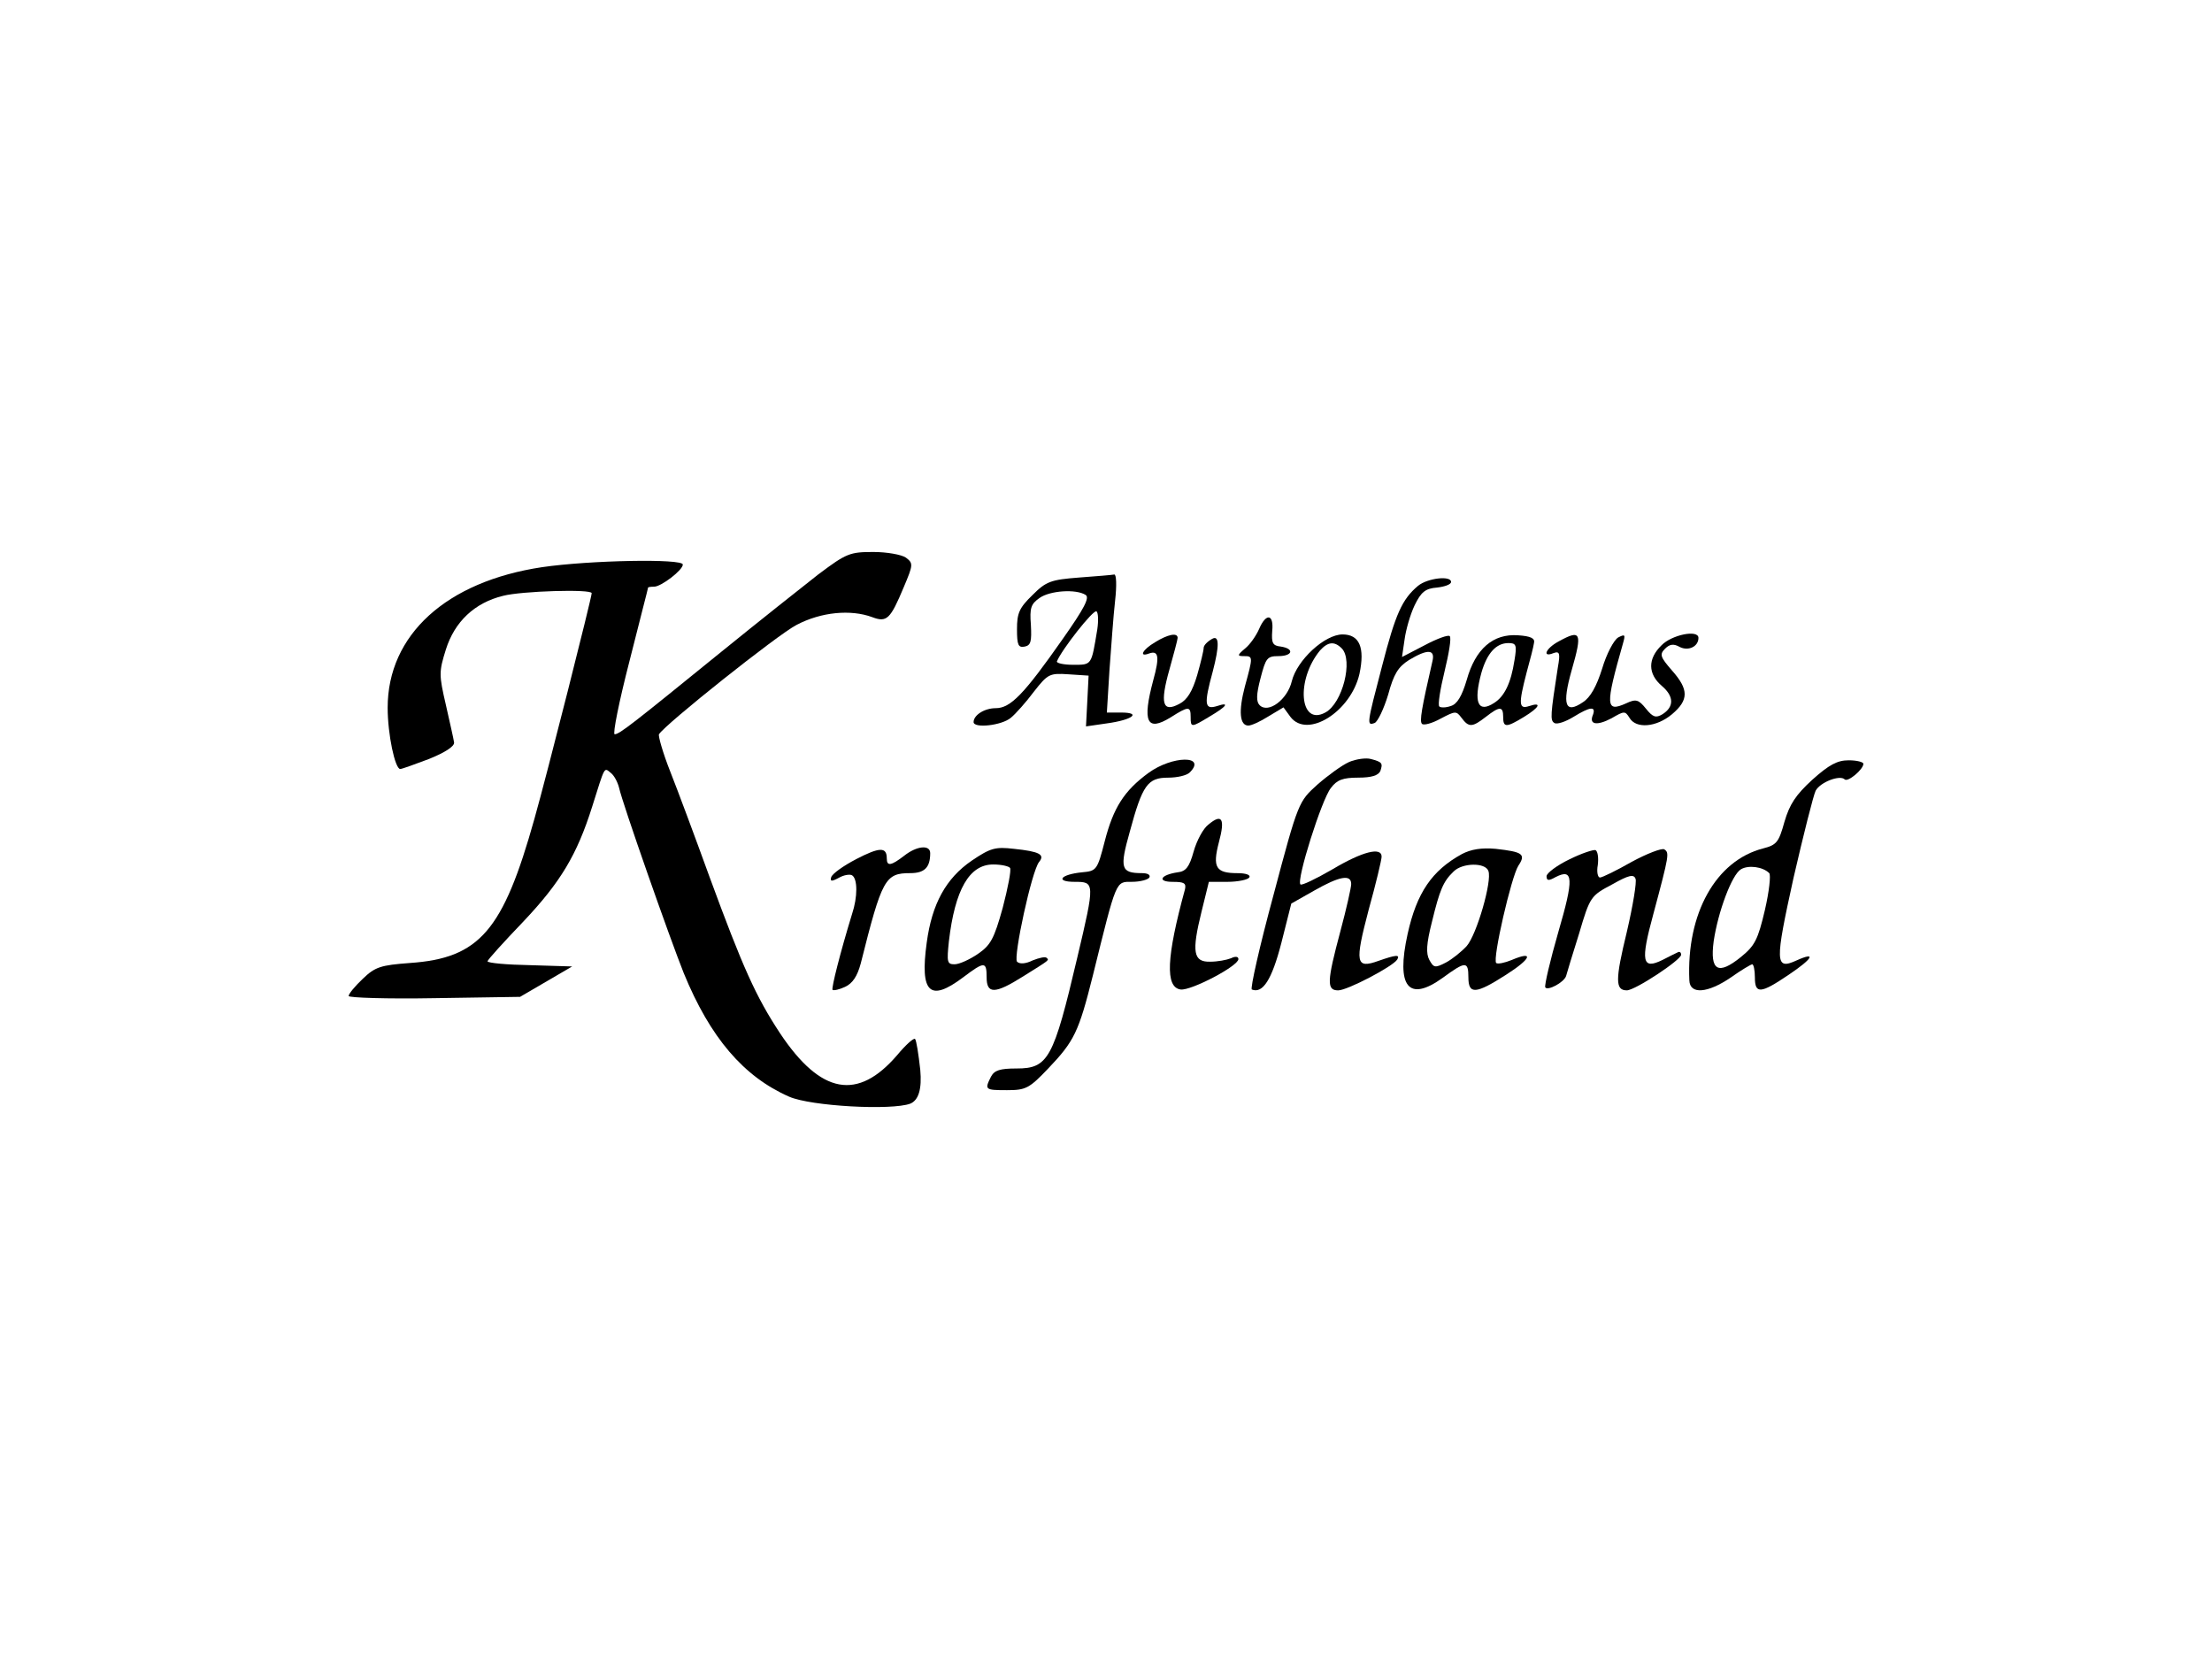 <?xml version="1.0" encoding="UTF-8"?>
<svg id="Ebene_1" data-name="Ebene 1" xmlns="http://www.w3.org/2000/svg" viewBox="0 0 1024 768">
  <path d="m378.99,265.77c-7.43,5.82-27.73,21.9-44.81,35.76-41.59,33.76-47.42,38.38-49.63,38.38-1,0,2.01-15.07,6.83-33.76,4.62-18.48,8.64-33.76,8.64-34.16,0-.19,1.21-.4,2.81-.4,3.22,0,13.27-7.64,13.27-10.25,0-2.81-43-2.01-65.1,1.21-44.41,6.63-71.54,31.35-71.54,65.1,0,12.26,3.41,28.34,5.82,28.34.81,0,6.84-2.21,13.27-4.62,7.43-3.01,11.85-5.82,11.66-7.64-.21-1.6-2.01-9.44-3.82-17.48-3.21-13.86-3.21-15.26,0-25.52,4.02-12.86,13.27-21.7,26.53-24.91,8.44-2.21,40.99-3.22,40.99-1.21s-20.7,83.99-26.52,104.48c-14.47,51.64-25.32,64.5-57.67,66.71-13.47,1-16.07,1.82-21.7,7.24-3.62,3.41-6.63,7.03-6.63,8.04,0,.8,17.88,1.4,39.79,1l39.58-.61,24.11-14.07-19.49-.6c-10.86-.19-19.69-1-19.69-1.8,0-.61,7.43-8.85,16.68-18.49,17.08-18.08,24.72-30.75,31.75-53.05,6.03-19.09,5.42-18.28,8.63-15.67,1.61,1.21,3.22,4.43,3.82,6.84,1.61,7.43,23.51,69.72,29.93,85.79,12.26,29.94,27.73,48.02,48.83,57.27,10.05,4.42,47.42,6.43,56.06,3.22q5.83-2.42,4.62-15.67c-.8-7.24-1.8-13.67-2.41-14.27-.6-.6-4.22,2.61-8.24,7.43-18.28,21.3-35.36,18.29-54.25-10.05-11.25-17.08-17.27-30.54-32.55-72.13-6.63-18.29-14.86-40.39-18.28-49.02-3.42-8.64-5.63-16.48-5.23-17.28,2.81-4.62,55.05-46.21,63.69-50.63,11.45-6.03,25.12-7.24,34.97-3.62,6.83,2.61,8.44,1,14.66-13.86,4.43-10.46,4.43-11.05,1-13.67-2.01-1.4-8.84-2.61-15.07-2.61-10.85,0-12.46.6-25.31,10.25h0Z"/>
  <path d="m519.03,329.86h-6.63l1.21-19.69c.8-10.65,1.8-25.12,2.61-32.15.8-7.03.59-12.25-.41-12.06-1,.21-8.23.81-16.27,1.4-13.06,1-15.28,1.81-21.5,8.04-6.23,6.03-7.24,8.45-7.24,15.88s.61,8.64,3.62,8.04c2.81-.6,3.21-2.41,2.81-10.05-.61-7.84,0-9.65,4.02-12.46,4.83-3.42,16.88-4.22,21.3-1.41,2.01,1.21-.61,6.23-10.65,20.5-17.88,25.52-24.11,31.94-30.94,31.94-5.23,0-10.25,3.22-10.25,6.43,0,3.01,13.06,1.61,17.28-2.01,2.2-1.8,7.03-7.23,10.64-12.06,6.44-8.23,7.24-8.64,16.07-8.04l9.25.61-.6,11.85-.61,11.66,9.65-1.4c11.86-1.61,16.28-5.02,6.63-5.02Zm-11.05-38.58c-2.81,16.87-2.41,16.47-11.26,16.47-4.42,0-7.83-.8-7.43-1.61,2.21-5.42,16.88-24.11,18.29-23.11.8.4,1,4.22.4,8.24Z"/>
  <path d="m707.91,326.85c-4.82,1.61-5.02-.8-1.21-15.47,1.61-5.83,3.22-12.06,3.42-13.67.59-2.21-1.42-3.22-7.44-3.62-11.45-.8-19.68,6.23-23.7,20.7-2.21,7.43-4.43,11.26-7.44,12.06-2.2.8-4.61.8-5.22.21-.81-.61.4-8.04,2.41-16.28,2.01-8.24,3.22-15.47,2.41-16.28-.61-.8-6.03,1.21-11.66,4.22l-10.45,5.42,1.21-8.23c.6-4.43,2.61-11.46,4.62-15.68,3.01-6.23,5.02-7.84,10.45-8.24,3.41-.4,6.43-1.4,6.43-2.61,0-3.01-10.85-1.8-15.28,1.81-7.43,6.22-10.45,13.06-16.67,37.17-7.03,26.92-7.24,27.73-3.42,26.32,1.41-.59,4.22-6.43,6.23-13.06,2.61-9.64,4.62-12.86,9.65-16.07,8.64-5.22,12.25-5.02,10.85.6-5.02,21.91-6.03,27.73-4.82,28.94.8.8,4.62-.21,8.64-2.42,6.83-3.61,7.23-3.61,9.64-.4,3.42,4.62,5.02,4.42,11.26-.4,6.43-5.02,8.04-5.02,8.04,0s1.4,5.02,9.65,0c7.23-4.42,8.44-7.03,2.41-5.02Zm-6.83-21.1c-1.61,10.45-4.62,16.68-9.45,19.69-7.43,4.82-9.64-.21-5.82-14.07,2.61-9.04,6.83-13.67,12.46-13.67,3.62,0,4.02.8,2.82,8.04Z"/>
  <path d="m621.51,293.7c-8.24,0-21.1,11.85-23.51,21.7-2.01,8.44-10.86,15.07-14.88,11.05-1.6-1.61-1.6-4.83.41-12.46,2.41-9.25,3.01-10.25,8.23-10.25,6.63,0,7.64-3.41,1.21-4.42-3.82-.4-4.42-1.61-4.02-7.24.8-7.83-2.82-8.44-6.03-1-1.4,3.22-4.22,7.24-6.43,9.04-3.82,3.22-3.82,3.62-.6,3.62,4.21,0,4.21.21.4,14.07-3.01,11.45-2.41,18.08,1.61,18.08,1.4,0,5.42-1.8,9.24-4.22l7.03-4.21,3.22,4.42c7.83,10.25,27.93-2.41,31.94-19.89,2.61-12.26,0-18.29-7.83-18.29Zm-8.04,36.17c-11.85,6.43-13.66-15.07-2.41-28.74,3.62-4.02,6.63-4.42,10.05-1,5.42,5.42.4,25.52-7.64,29.74Z"/>
  <path d="m534.71,297.32c-5.83,3.41-7.64,7.03-2.82,5.22,4.43-1.6,5.02,1.41,2.01,12.26-5.22,19.49-3.01,24.11,8.04,17.28,8.24-5.23,9.25-5.23,9.25-.21s.21,5.02,8.84-.21c7.84-4.61,9.45-6.83,3.42-4.82-5.83,1.8-6.23-.61-2.01-16.07q4.61-17.68-.21-15.07c-2.21,1.21-4.02,3.01-4.02,4.22s-1.4,7.03-3.01,12.65c-2.21,7.44-4.62,11.46-8.24,13.27-7.83,4.22-9.04-.21-4.61-15.87,2.01-7.24,3.81-13.87,3.81-14.67,0-2.61-4.62-1.61-10.45,2.01h0Z"/>
  <path d="m721.57,296.92c-6.03,3.21-7.84,7.63-2.41,5.42,2.81-1,3.21,0,2.01,6.63-3.42,22.1-3.62,24.51-1.61,25.71,1.2.81,5.22-.59,8.84-2.81,7.84-4.82,10.45-5.02,9.04-1-2.01,4.62,1.81,5.23,8.64,1.61,5.82-3.41,6.23-3.41,8.24-.21,3.01,5.23,12.46,4.42,19.68-1.61,7.84-6.62,7.84-11.45,0-20.29-5.42-6.23-5.82-7.43-3.21-10.05,2.2-2.21,4.02-2.41,6.83-.81,4.02,2.01,8.64-.2,8.64-4.21s-12.46-1.4-17.08,3.41c-6.43,6.23-6.43,13.27.21,18.88,5.62,4.83,5.62,9.65.2,13.06-3.01,1.81-4.42,1.41-7.64-2.6-3.41-4.22-4.61-4.62-9.24-2.42-9.44,4.22-9.65,1.21-1.4-27.72,1.2-4.22,1-4.43-2.21-2.82-2.01,1.21-5.42,7.64-7.43,14.47-2.61,8.24-5.42,13.27-8.85,15.48-8.23,5.62-9.84,1.4-5.22-14.88,5.02-17.48,4.21-18.88-6.03-13.25h0Z"/>
  <path d="m624.52,352.77c-3.22,1.41-9.84,6.23-14.67,10.46-8.64,7.83-8.84,7.83-20.29,51.03-6.44,23.71-10.86,43.41-10.05,43.81,5.02,2.01,9.24-4.42,13.65-21.5l4.62-18.29,10.65-6.03c11.66-6.63,17.08-7.64,17.08-3.01,0,1.61-2.21,11.45-5.02,21.9-6.23,23.31-6.43,27.33-1,27.33,4.22,0,25.32-11.05,27.33-14.27,1.4-2.41-.6-2.2-8.64.6-10.65,3.83-11.05,1-4.62-23.51,3.41-12.26,6.03-23.31,6.03-24.72,0-4.62-8.84-2.41-22.71,5.83-7.64,4.42-14.26,7.63-14.86,7.03-2.01-1.82,9.84-39.39,14.07-44.62,2.81-3.81,5.63-4.82,12.66-4.82,6.22,0,9.24-1,10.24-3.01,1.21-3.62,1-4.22-4.42-5.63-2.21-.6-6.63,0-10.05,1.4h0Z"/>
  <path d="m531.69,357.79c-11.26,8.24-16.28,16.07-20.3,31.75-3.41,13.27-3.81,13.67-10.45,14.27-10.05,1-12.66,4.42-3.41,4.42s9.44.21,1.2,34.96c-11.05,47.03-13.46,51.44-28.13,51.44-7.63,0-10.24.8-11.85,3.81-3.01,6.03-2.81,6.23,7.43,6.23,8.64,0,10.25-.8,18.89-9.84,12.25-12.87,14.26-16.89,20.89-43.41,11.05-44.6,10.45-43.2,18.08-43.2,3.81,0,7.43-1,8.04-2.01.61-1.21-.8-2.01-3.41-2.01-9.85,0-10.45-2.21-5.63-19.29,5.82-21.5,8.24-24.91,17.68-24.91,4.21,0,8.64-1,10.05-2.41,8.04-8.04-8.04-7.84-19.09.2h0Z"/>
  <path d="m855.8,351.97c-5.23,0-9.04,2.01-16.88,9.04-7.64,7.03-10.45,11.26-12.86,19.49-2.61,9.44-3.62,10.65-9.85,12.26-21.9,5.63-35.56,30.14-34.16,61.08.21,6.63,8.45,6.03,19.29-1.4,4.82-3.41,9.25-6.03,9.84-6.03s1.21,2.62,1.21,6.03c0,7.83,2.61,7.64,15.68-1.21,11.05-7.43,13.06-10.85,3.62-6.62-10.05,4.61-10.05,1-1.42-38.18,4.62-20.09,9.25-38.38,10.25-40.39,2.21-4.02,11.26-7.43,13.46-5.23,1.4,1.41,8.64-4.61,8.64-7.23,0-.81-3.01-1.61-6.83-1.61Zm-38.78,69.32c-3.22,13.67-4.62,16.47-11.05,21.7-10.65,8.64-14.47,6.42-12.66-7.24,2.01-13.66,8.44-30.94,12.66-33.35,3.41-2.01,10.05-1.21,13.06,1.8.8.8,0,8.44-2.01,17.08Z"/>
  <path d="m559.42,381.71c-2.42,1.8-5.43,7.43-6.84,12.46-2.01,7.24-3.62,9.25-7.43,9.65-8.04,1.2-9.65,4.42-2.21,4.42,5.23,0,6.23.6,5.63,3.41-8.64,31.54-9.24,45.42-2.01,46.42,4.83.6,26.73-10.86,26.73-14.07,0-1.21-1.4-1.41-3.41-.4-2.01.8-6.23,1.6-9.65,1.6-7.83.2-8.64-4.42-4.02-23.11l3.41-13.86h8.64c4.82,0,9.44-1,10.05-2.01.8-1.21-1.61-2.01-5.42-2.01-10.05,0-11.66-2.61-8.64-14.27,3.01-11.05,1.4-13.46-4.82-8.23h0Z"/>
  <path d="m396.26,397.78c-5.82,3.01-10.85,6.63-11.45,8.23-.61,2.01,0,2.21,3.41.41,2.42-1.41,5.23-1.82,6.23-1.21,2.61,1.61,2.61,10.05,0,17.88-5.42,17.68-9.65,34.36-9.04,35.16.61.41,3.22-.19,5.82-1.41,3.42-1.61,5.63-4.82,7.24-10.84,9.84-39.18,11.26-41.8,22.9-41.8,6.63,0,9.25-2.61,9.25-9.25,0-4.02-6.23-3.41-12.06,1.21-6.03,4.62-8.04,5.02-8.04,1.21,0-5.43-3.41-5.23-14.27.4h0Z"/>
  <path d="m484.48,443.39c-.61-.6-3.41,0-6.43,1.21-3.22,1.6-6.03,1.8-7.24.59-1.8-2.01,6.83-42.19,10.25-46.21,2.81-3.41,0-4.82-11.66-6.03-8.64-1-10.86-.4-19.49,5.43-12.06,8.23-18.49,20.09-20.9,37.97-3.21,23.31,1.4,27.73,16.88,16.07,9.84-7.43,10.85-7.43,10.85,0,0,7.83,3.81,7.83,16.87-.4,12.87-8.04,12.06-7.43,10.86-8.65Zm-20.3-23.11c-4.02,14.46-5.63,17.28-11.45,21.3-3.81,2.6-8.64,4.82-10.85,4.82-3.42,0-3.62-1-2.61-10.65,2.81-23.91,9.44-35.56,20.49-35.56,3.81,0,7.24.8,7.83,1.61.61,1-1,9.24-3.41,18.48Z"/>
  <path d="m699.87,444.39c-3.41,1.4-6.63,2.01-7.24,1.4-1.8-1.8,7.03-39.98,10.25-45,3.62-5.42,2.01-6.43-10.45-7.84-6.63-.59-11.45.21-15.68,2.42-13.86,7.63-20.89,17.88-25.12,36.97-5.42,24.51.4,31.75,16.28,20.3,10.45-7.64,11.85-7.84,11.85-.21,0,8.04,3.41,7.83,17.48-1.21,11.66-7.43,13.06-11.25,2.61-6.83Zm-20.89-6.43c-2.42,2.61-6.63,6.03-9.65,7.64-5.02,2.6-5.63,2.41-7.64-1.21-1.61-3.01-1.4-7.43,1.21-17.68,3.61-14.86,5.22-18.69,10.05-23.3,4.02-4.02,14.66-4.22,16.07-.21,1.8,4.62-5.43,29.53-10.05,34.76Z"/>
  <path d="m726.6,397.78c-5.83,2.81-10.65,6.43-10.65,7.83,0,2.21,1,2.21,4.22.4,8.23-4.21,8.44.81,1.2,25.53-3.81,13.25-6.43,24.51-6.03,25.52,1,1.8,8.64-2.22,9.65-5.23.4-1.4,3.01-10.24,6.03-19.69,5.02-17.08,5.42-17.48,15.27-22.7,7.83-4.43,10.05-4.83,10.85-2.61.61,1.4-1.21,12.46-4.02,24.51-5.42,22.31-5.42,27.12,0,27.12,3.81,0,25.12-14.07,25.12-16.47,0-1-.6-1.61-1.4-1.21-1,.4-4.02,2.01-7.24,3.62-9.44,4.63-10.24.8-4.21-21.3,7.43-27.72,7.43-28.33,5.02-29.93-1.21-.61-8.04,2.01-15.07,5.82-7.03,4.02-13.66,7.24-14.67,7.24s-1.61-2.61-1-5.82c.4-3.22,0-6.23-1-6.84-.81-.4-6.43,1.4-12.06,4.22h0Z"/>
</svg>